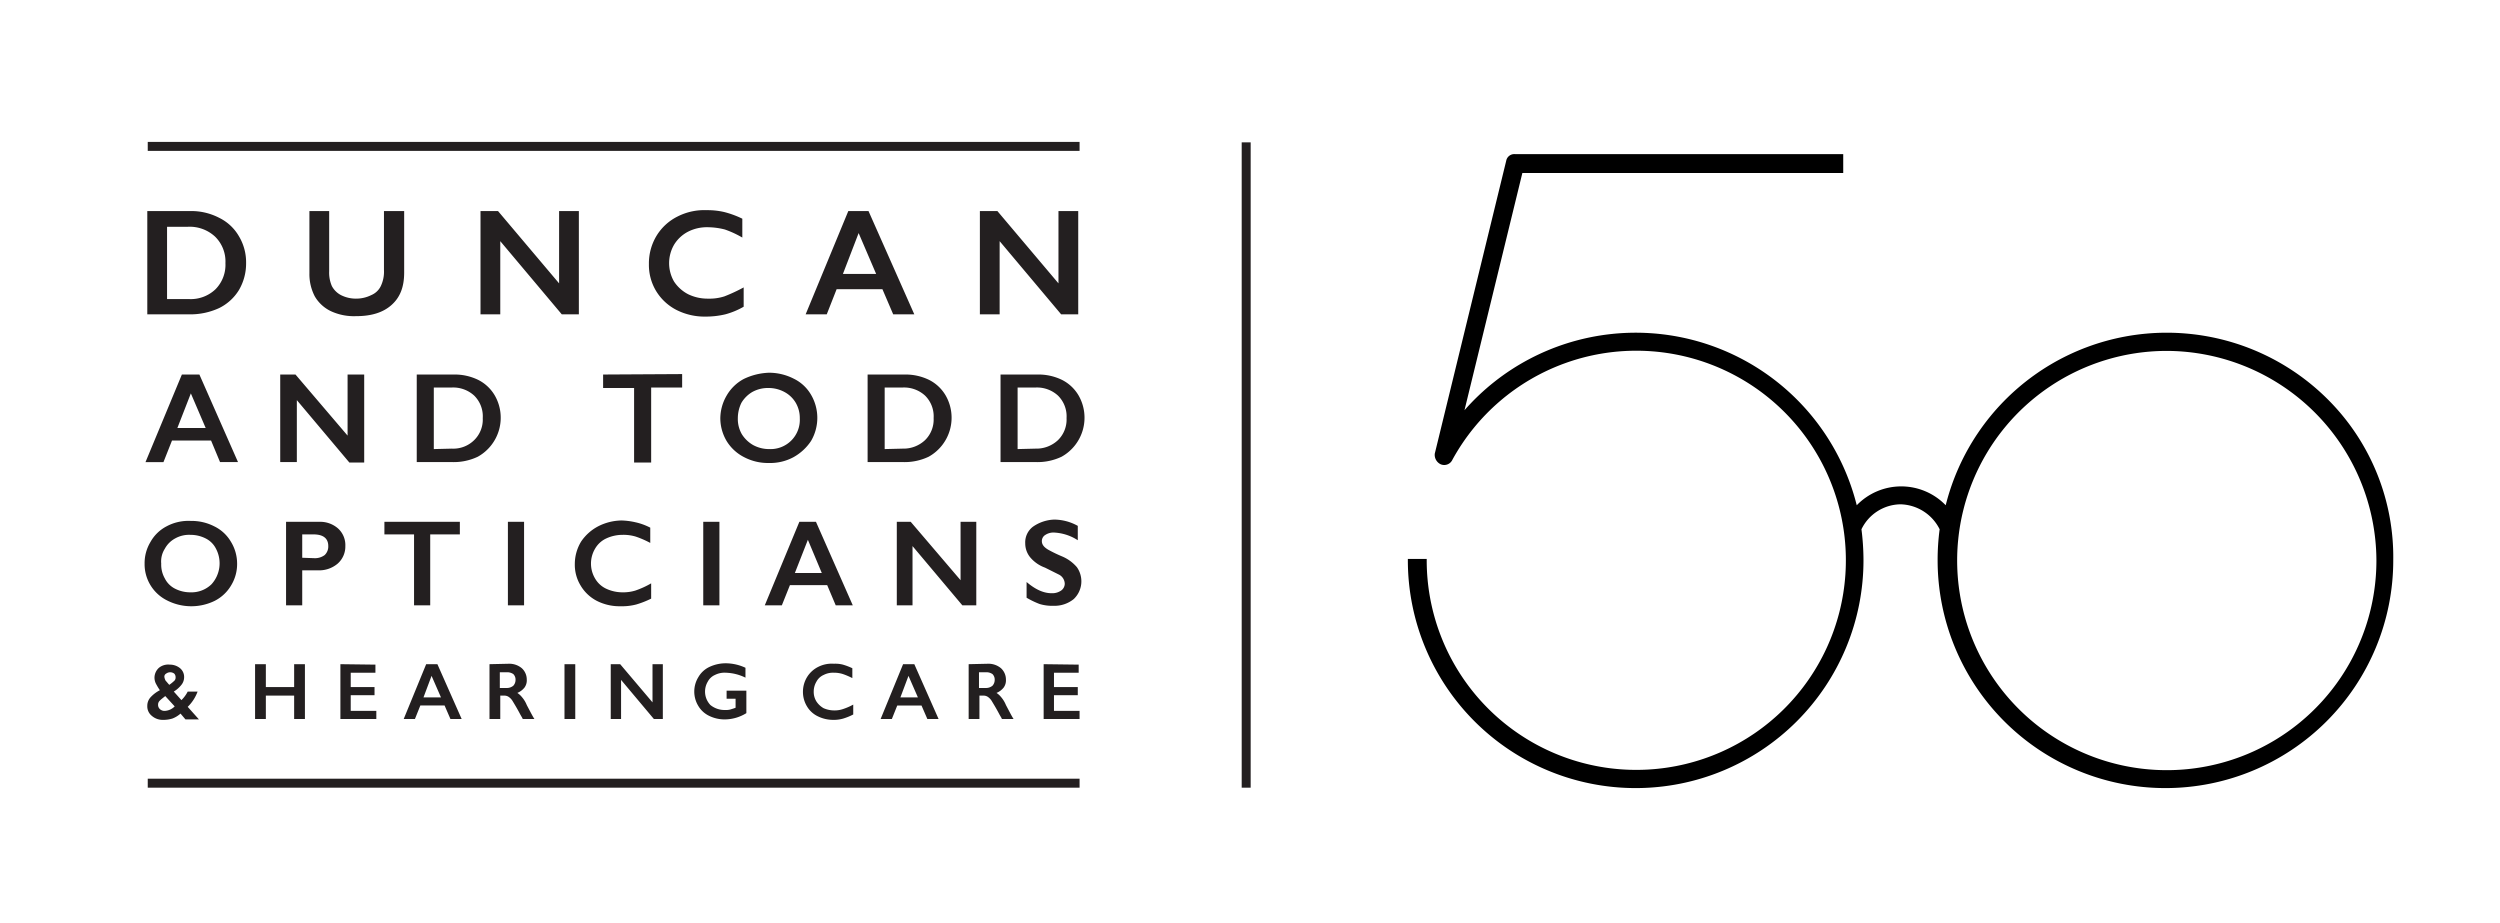 <?xml version="1.0" encoding="UTF-8"?>
<svg xmlns="http://www.w3.org/2000/svg" id="Layer_1" data-name="Layer 1" viewBox="0 0 556.7 205.5">
  <defs>
    <style>.cls-1{fill:#231f20;}</style>
  </defs>
  <path d="M518.52,89.1a50.74,50.74,0,0,0-85.25,23.41,13.78,13.78,0,0,0-19.81,0,50.74,50.74,0,0,0-87.35-21.16L339,38.52h71.45v-4.2h-73.1a1.83,1.83,0,0,0-1.95,1.5L319.5,101a2.32,2.32,0,0,0,1.35,2.4,2,2,0,0,0,2.56-1,46.67,46.67,0,1,1-5.71,22.36v-.3h-4.2v.3a50.73,50.73,0,1,0,101.46,0,55.07,55.07,0,0,0-.45-6.9,9.8,9.8,0,0,1,8.7-5.56,10,10,0,0,1,8.71,5.56,51.6,51.6,0,0,0-.45,6.9,50.73,50.73,0,1,0,101.46,0A49.57,49.57,0,0,0,518.52,89.1Zm10.66,35.72A46.68,46.68,0,1,1,482.5,78.14,46.83,46.83,0,0,1,529.18,124.82Z"></path>
  <rect class="cls-1" x="32.9" y="31.6" width="207.5" height="2"></rect>
  <rect class="cls-1" x="32.9" y="173.4" width="207.5" height="2"></rect>
  <path class="cls-1" d="M218.2,47V70h4.4V53.7L236.3,70h3.8V47h-4.4V63.1L222.1,47Zm-27,4.9,3.9,9.1h-7.4ZM188.9,47l-9.5,23h4.7l2.2-5.6h10.2l2.4,5.6h4.7L193.4,47Zm-38,1.2a11.46,11.46,0,0,0-4.7,4.3,11.87,11.87,0,0,0-1.7,6.3,11.24,11.24,0,0,0,1.6,6,11.38,11.38,0,0,0,4.5,4.2,13.84,13.84,0,0,0,6.5,1.5,19,19,0,0,0,4.4-.5,17,17,0,0,0,4.1-1.7V64a36.93,36.93,0,0,1-4.3,2,10.82,10.82,0,0,1-3.6.5,9.88,9.88,0,0,1-4.5-1,8.37,8.37,0,0,1-3.1-2.8,8.19,8.19,0,0,1,0-8.2,7.89,7.89,0,0,1,3.1-2.9,9.2,9.2,0,0,1,4.4-1,15.83,15.83,0,0,1,3.8.5,22,22,0,0,1,3.9,1.8V48.7a20.69,20.69,0,0,0-4.1-1.5,16.37,16.37,0,0,0-3.8-.4,13.16,13.16,0,0,0-6.5,1.4M107,47V70h4.4V53.7L125.1,70h3.8V47h-4.4V63.1L110.9,47ZM68.9,47V60.9A10.67,10.67,0,0,0,70.1,66a8.27,8.27,0,0,0,3.6,3.3,12.18,12.18,0,0,0,5.6,1.1c3.4,0,6-.8,7.9-2.5s2.8-4,2.8-7.2V47H85.5V60.1a7.45,7.45,0,0,1-.7,3.6,4.11,4.11,0,0,1-2.1,2,7.54,7.54,0,0,1-3.5.8,7.31,7.31,0,0,1-3.3-.8,4.81,4.81,0,0,1-2-2,7.48,7.48,0,0,1-.6-3.3V47ZM37.2,66.6V50.5h4.6a8.32,8.32,0,0,1,6.1,2.2,7.75,7.75,0,0,1,2.3,5.9A7.76,7.76,0,0,1,48,64.4a8,8,0,0,1-5.9,2.2ZM32.8,47V70h9.4a15.26,15.26,0,0,0,6.6-1.4,10.7,10.7,0,0,0,4.4-4,11.66,11.66,0,0,0,1.6-6,11.24,11.24,0,0,0-1.6-6,10.28,10.28,0,0,0-4.4-4.1A13.43,13.43,0,0,0,42.4,47Z"></path>
  <path class="cls-1" d="M226.6,100V86.3h3.9a6.9,6.9,0,0,1,5.1,1.8,6.48,6.48,0,0,1,1.9,5,6.41,6.41,0,0,1-1.9,4.9,7,7,0,0,1-5,1.9l-4,.1Zm-3.8-16.6v19.5h8a12.47,12.47,0,0,0,5.6-1.2,9.94,9.94,0,0,0,3.8-13.6,8.92,8.92,0,0,0-3.7-3.5,11.91,11.91,0,0,0-5.4-1.2ZM197,100V86.3h3.9a6.9,6.9,0,0,1,5.1,1.8,6.48,6.48,0,0,1,1.9,5A6.41,6.41,0,0,1,206,98a7,7,0,0,1-5,1.9l-4,.1Zm-3.8-16.6v19.5h8a12.47,12.47,0,0,0,5.6-1.2,9.94,9.94,0,0,0,3.8-13.6,8.92,8.92,0,0,0-3.7-3.5,11.91,11.91,0,0,0-5.4-1.2Zm-28.1,6.3a6.89,6.89,0,0,1,2.4-2.4,7.13,7.13,0,0,1,3.6-.9,7.4,7.4,0,0,1,3.6.9,6.42,6.42,0,0,1,2.5,2.4,6.76,6.76,0,0,1,.9,3.5,6.51,6.51,0,0,1-6.8,6.8,7.4,7.4,0,0,1-3.6-.9,7.18,7.18,0,0,1-2.5-2.4,6.76,6.76,0,0,1-.9-3.5,7.84,7.84,0,0,1,.8-3.5m.5-5.3a9.66,9.66,0,0,0-3.8,3.7,10.22,10.22,0,0,0-1.4,5,10,10,0,0,0,1.4,5.1,9.73,9.73,0,0,0,3.9,3.6,11.44,11.44,0,0,0,5.5,1.3,10.92,10.92,0,0,0,5.5-1.3,11.23,11.23,0,0,0,3.9-3.6,10.17,10.17,0,0,0,0-10.3,9,9,0,0,0-3.9-3.6,12.06,12.06,0,0,0-5.5-1.3,14,14,0,0,0-5.6,1.4m-31.3-1v3h6.9V103H145V86.3h6.9v-3l-17.6.1ZM96.6,100V86.3h3.9a6.9,6.9,0,0,1,5.1,1.8,6.48,6.48,0,0,1,1.9,5,6.41,6.41,0,0,1-1.9,4.9,6.63,6.63,0,0,1-5,1.9l-4,.1ZM92.8,83.4v19.5h8a12.47,12.47,0,0,0,5.6-1.2,9.94,9.94,0,0,0,3.8-13.6,8.92,8.92,0,0,0-3.7-3.5,11.91,11.91,0,0,0-5.4-1.2Zm-30.4,0v19.5h3.7V89.1L77.8,103h3.3V83.4H77.4V97L65.8,83.4ZM42.5,87.6l3.3,7.7H39.5Zm-2-4.2-8.1,19.5h4l1.9-4.8H47l2,4.8h4L44.4,83.4Z"></path>
  <path class="cls-1" d="M230,117.3a4.37,4.37,0,0,0-1.7,3.7,4.89,4.89,0,0,0,1.1,3.1,7.74,7.74,0,0,0,3.3,2.3l3,1.5a2.36,2.36,0,0,1,1.4,2.1,1.9,1.9,0,0,1-.8,1.5,3.48,3.48,0,0,1-2.1.6c-1.8,0-3.6-.8-5.6-2.5v3.5a18.8,18.8,0,0,0,2.9,1.4,9.72,9.72,0,0,0,3.1.4,6.79,6.79,0,0,0,4.5-1.5,5.45,5.45,0,0,0,.7-7.1,8.82,8.82,0,0,0-3.3-2.4,30.64,30.64,0,0,1-3.1-1.5c-1-.6-1.4-1.2-1.4-1.9a1.6,1.6,0,0,1,.8-1.4,3.28,3.28,0,0,1,2.1-.5,10.57,10.57,0,0,1,5.1,1.7v-3.2a11,11,0,0,0-5.2-1.4,8.79,8.79,0,0,0-4.8,1.6m-30.3-1.1v18.6h3.5V121.6l11.1,13.2h3.1V116.2h-3.5v13l-11.1-13Zm-19.8,4,3.1,7.4h-6Zm-1.9-4-7.7,18.6h3.8l1.8-4.5h8.3l1.9,4.5h3.8l-8.2-18.6Zm-21.4,18.6h3.6V116.2h-3.6Zm-23.4-17.6a10.39,10.39,0,0,0-3.8,3.4,9.66,9.66,0,0,0-1.4,5,8.88,8.88,0,0,0,1.3,4.8,9,9,0,0,0,3.6,3.4,11.2,11.2,0,0,0,5.3,1.2,12.48,12.48,0,0,0,3.5-.4,20.33,20.33,0,0,0,3.3-1.3v-3.4a19.71,19.71,0,0,1-3.5,1.6,9.25,9.25,0,0,1-2.9.4,8.63,8.63,0,0,1-3.6-.8,5.58,5.58,0,0,1-2.5-2.3,6.5,6.5,0,0,1,0-6.6,5.58,5.58,0,0,1,2.5-2.3,8.63,8.63,0,0,1,3.6-.8,9.48,9.48,0,0,1,3,.4,20.84,20.84,0,0,1,3.2,1.4v-3.4a13.36,13.36,0,0,0-3.3-1.2,15.46,15.46,0,0,0-3.1-.4,11.77,11.77,0,0,0-5.2,1.3m-20.1,17.6h3.6V116.2h-3.6ZM85.6,116.2V119h6.6v15.8h3.6V119h6.6v-2.8Zm-18.3,8V119h2.5c2.2,0,3.3.9,3.3,2.6a2.63,2.63,0,0,1-.8,2,3.61,3.61,0,0,1-2.2.7l-2.8-.1Zm-3.6-8v18.6h3.6V127h3.5a6.35,6.35,0,0,0,4.4-1.5,5.07,5.07,0,0,0,1.7-3.9,5,5,0,0,0-1.6-3.9,6,6,0,0,0-4.2-1.5Zm-27,6a5.66,5.66,0,0,1,2.3-2.3,6.35,6.35,0,0,1,3.4-.8,7.42,7.42,0,0,1,3.4.8,5.12,5.12,0,0,1,2.3,2.3,6.94,6.94,0,0,1-1,7.9,6.41,6.41,0,0,1-4.7,1.8,7.42,7.42,0,0,1-3.4-.8,5.12,5.12,0,0,1-2.3-2.3,6.22,6.22,0,0,1-.8-3.3,5.25,5.25,0,0,1,.8-3.3m.4-5a8.68,8.68,0,0,0-3.6,3.5,9.12,9.12,0,0,0-1.3,4.8,9,9,0,0,0,5,8.2,11.86,11.86,0,0,0,10.6.1,8.92,8.92,0,0,0,3.7-3.5,9.12,9.12,0,0,0,1.3-4.8,9.31,9.31,0,0,0-1.4-4.9,8.69,8.69,0,0,0-3.7-3.4,11.07,11.07,0,0,0-5.2-1.2,10.27,10.27,0,0,0-5.4,1.2"></path>
  <path class="cls-1" d="M232.4,147.9v12.2h8v-1.8h-5.7v-3.5H240V153h-5.3v-3.2h5.5V148l-7.8-.1ZM218,153.1v-3.4h1.5a2.41,2.41,0,0,1,1.5.4,1.73,1.73,0,0,1,.5,1.3,1.9,1.9,0,0,1-.5,1.3,2.25,2.25,0,0,1-1.5.5H218Zm-2.3-5.2v12.2h2.4v-5.2h.9a1.69,1.69,0,0,1,1,.3,3,3,0,0,1,.9,1c.3.5.8,1.3,1.5,2.6.3.6.6,1,.7,1.3h2.6c-.4-.6-.9-1.6-1.7-3.1a6.3,6.3,0,0,0-1.1-1.8,4.3,4.3,0,0,0-1-.9,4,4,0,0,0,1.6-1.2,2.73,2.73,0,0,0,.5-1.8,3.41,3.41,0,0,0-1.1-2.5,4.34,4.34,0,0,0-2.8-1l-4.4.1Zm-13.4,2.6,2.1,4.8h-3.9Zm-1.2-2.6-5,12.2h2.5l1.2-3h5.4l1.3,3H209l-5.4-12.2Zm-18.9.6a6.14,6.14,0,0,0-2.5,2.3,6.29,6.29,0,0,0-.9,3.3,6.2,6.2,0,0,0,.9,3.2,5.65,5.65,0,0,0,2.4,2.2,7.73,7.73,0,0,0,3.4.8,7.55,7.55,0,0,0,2.3-.3,12.78,12.78,0,0,0,2.2-.9v-2.2a13.33,13.33,0,0,1-2.3,1,5.82,5.82,0,0,1-1.9.3,6,6,0,0,1-2.4-.5,4.63,4.63,0,0,1-1.6-1.5,4,4,0,0,1-.6-2.2,4.28,4.28,0,0,1,.6-2.2,3.32,3.32,0,0,1,1.6-1.5,4.56,4.56,0,0,1,2.3-.5,6.45,6.45,0,0,1,2,.3,16.46,16.46,0,0,1,2.1.9v-2.2a14.46,14.46,0,0,0-2.1-.8,6.8,6.8,0,0,0-2-.2,6.67,6.67,0,0,0-3.5.7m-24.2,0a5.58,5.58,0,0,0-2.5,2.3,6.14,6.14,0,0,0,0,6.4,5.65,5.65,0,0,0,2.4,2.2,7.84,7.84,0,0,0,3.5.8,9.24,9.24,0,0,0,4.8-1.4v-5h-4.4v1.8h2v2c-.5.2-.9.3-1.2.4a3.75,3.75,0,0,1-1.1.1,5,5,0,0,1-3.3-1.1,4.34,4.34,0,0,1-.6-5.2,3.32,3.32,0,0,1,1.6-1.5,4.71,4.71,0,0,1,2.4-.5,10.57,10.57,0,0,1,4.4,1.1v-2.2a10.49,10.49,0,0,0-4.5-1,8.53,8.53,0,0,0-3.5.8m-22-.6v12.2h2.3v-8.7l7.3,8.7h2V147.9h-2.3v8.5l-7.2-8.5Zm-10.3,12.2h2.4V147.9h-2.4Zm-14.4-7v-3.4h1.5a2.41,2.41,0,0,1,1.5.4,1.73,1.73,0,0,1,.5,1.3,1.9,1.9,0,0,1-.5,1.3,2.25,2.25,0,0,1-1.5.5h-1.5Zm-2.3-5.2v12.2h2.4v-5.2h.9a1.69,1.69,0,0,1,1,.3,3,3,0,0,1,.9,1c.3.5.8,1.3,1.5,2.6.3.6.6,1,.7,1.3H119c-.4-.6-.9-1.6-1.7-3.1a6.3,6.3,0,0,0-1.1-1.8,4.3,4.3,0,0,0-1-.9,4,4,0,0,0,1.6-1.2,2.73,2.73,0,0,0,.5-1.8,3.41,3.41,0,0,0-1.1-2.5,4.34,4.34,0,0,0-2.8-1l-4.4.1Zm-12.9,2.6,2.1,4.8H94.3Zm-1.2-2.6-5,12.2h2.5l1.2-3H99l1.3,3h2.5l-5.4-12.2Zm-19.1,0v12.2h8v-1.8H78.1v-3.5h5.3V153H78.1v-3.2h5.5V148l-7.8-.1Zm-19,0v12.2h2.4v-5.2h6.3v5.2h2.4V147.9H65.5V153H59.2v-5.1ZM35.6,156c.3-.3.7-.6,1.2-1l2.1,2.3a3.34,3.34,0,0,1-2.2,1,1.5,1.5,0,0,1-1.1-.4,1.28,1.28,0,0,1-.4-1,1.22,1.22,0,0,1,.4-.9m1.4-6a1.5,1.5,0,0,1,1.8,0,1.14,1.14,0,0,1,.3.8,1,1,0,0,1-.4.9,8.74,8.74,0,0,1-1,.8c-.3-.3-.5-.6-.8-.9a2.3,2.3,0,0,1-.3-.9.75.75,0,0,1,.4-.7m-1.6-1.3a3,3,0,0,0-1,2.2,3.08,3.08,0,0,0,.3,1.3,14.68,14.68,0,0,0,.9,1.5,7.24,7.24,0,0,0-2.1,1.6,2.81,2.81,0,0,0-.7,1.9,2.7,2.7,0,0,0,1,2.2,3.66,3.66,0,0,0,2.5.9,6.65,6.65,0,0,0,2.1-.3,5.82,5.82,0,0,0,1.8-1.1l1.1,1.3h3l-2.5-2.8A9.1,9.1,0,0,0,44,154H41.8a7.21,7.21,0,0,1-1.4,1.9L38.7,154a6.46,6.46,0,0,0,1.7-1.5,2.72,2.72,0,0,0,.6-1.7,2.52,2.52,0,0,0-.9-2,3.57,3.57,0,0,0-2.3-.8,3.28,3.28,0,0,0-2.4.7"></path>
  <rect class="cls-1" x="276.5" y="31.7" width="2" height="143.7"></rect>
</svg>
